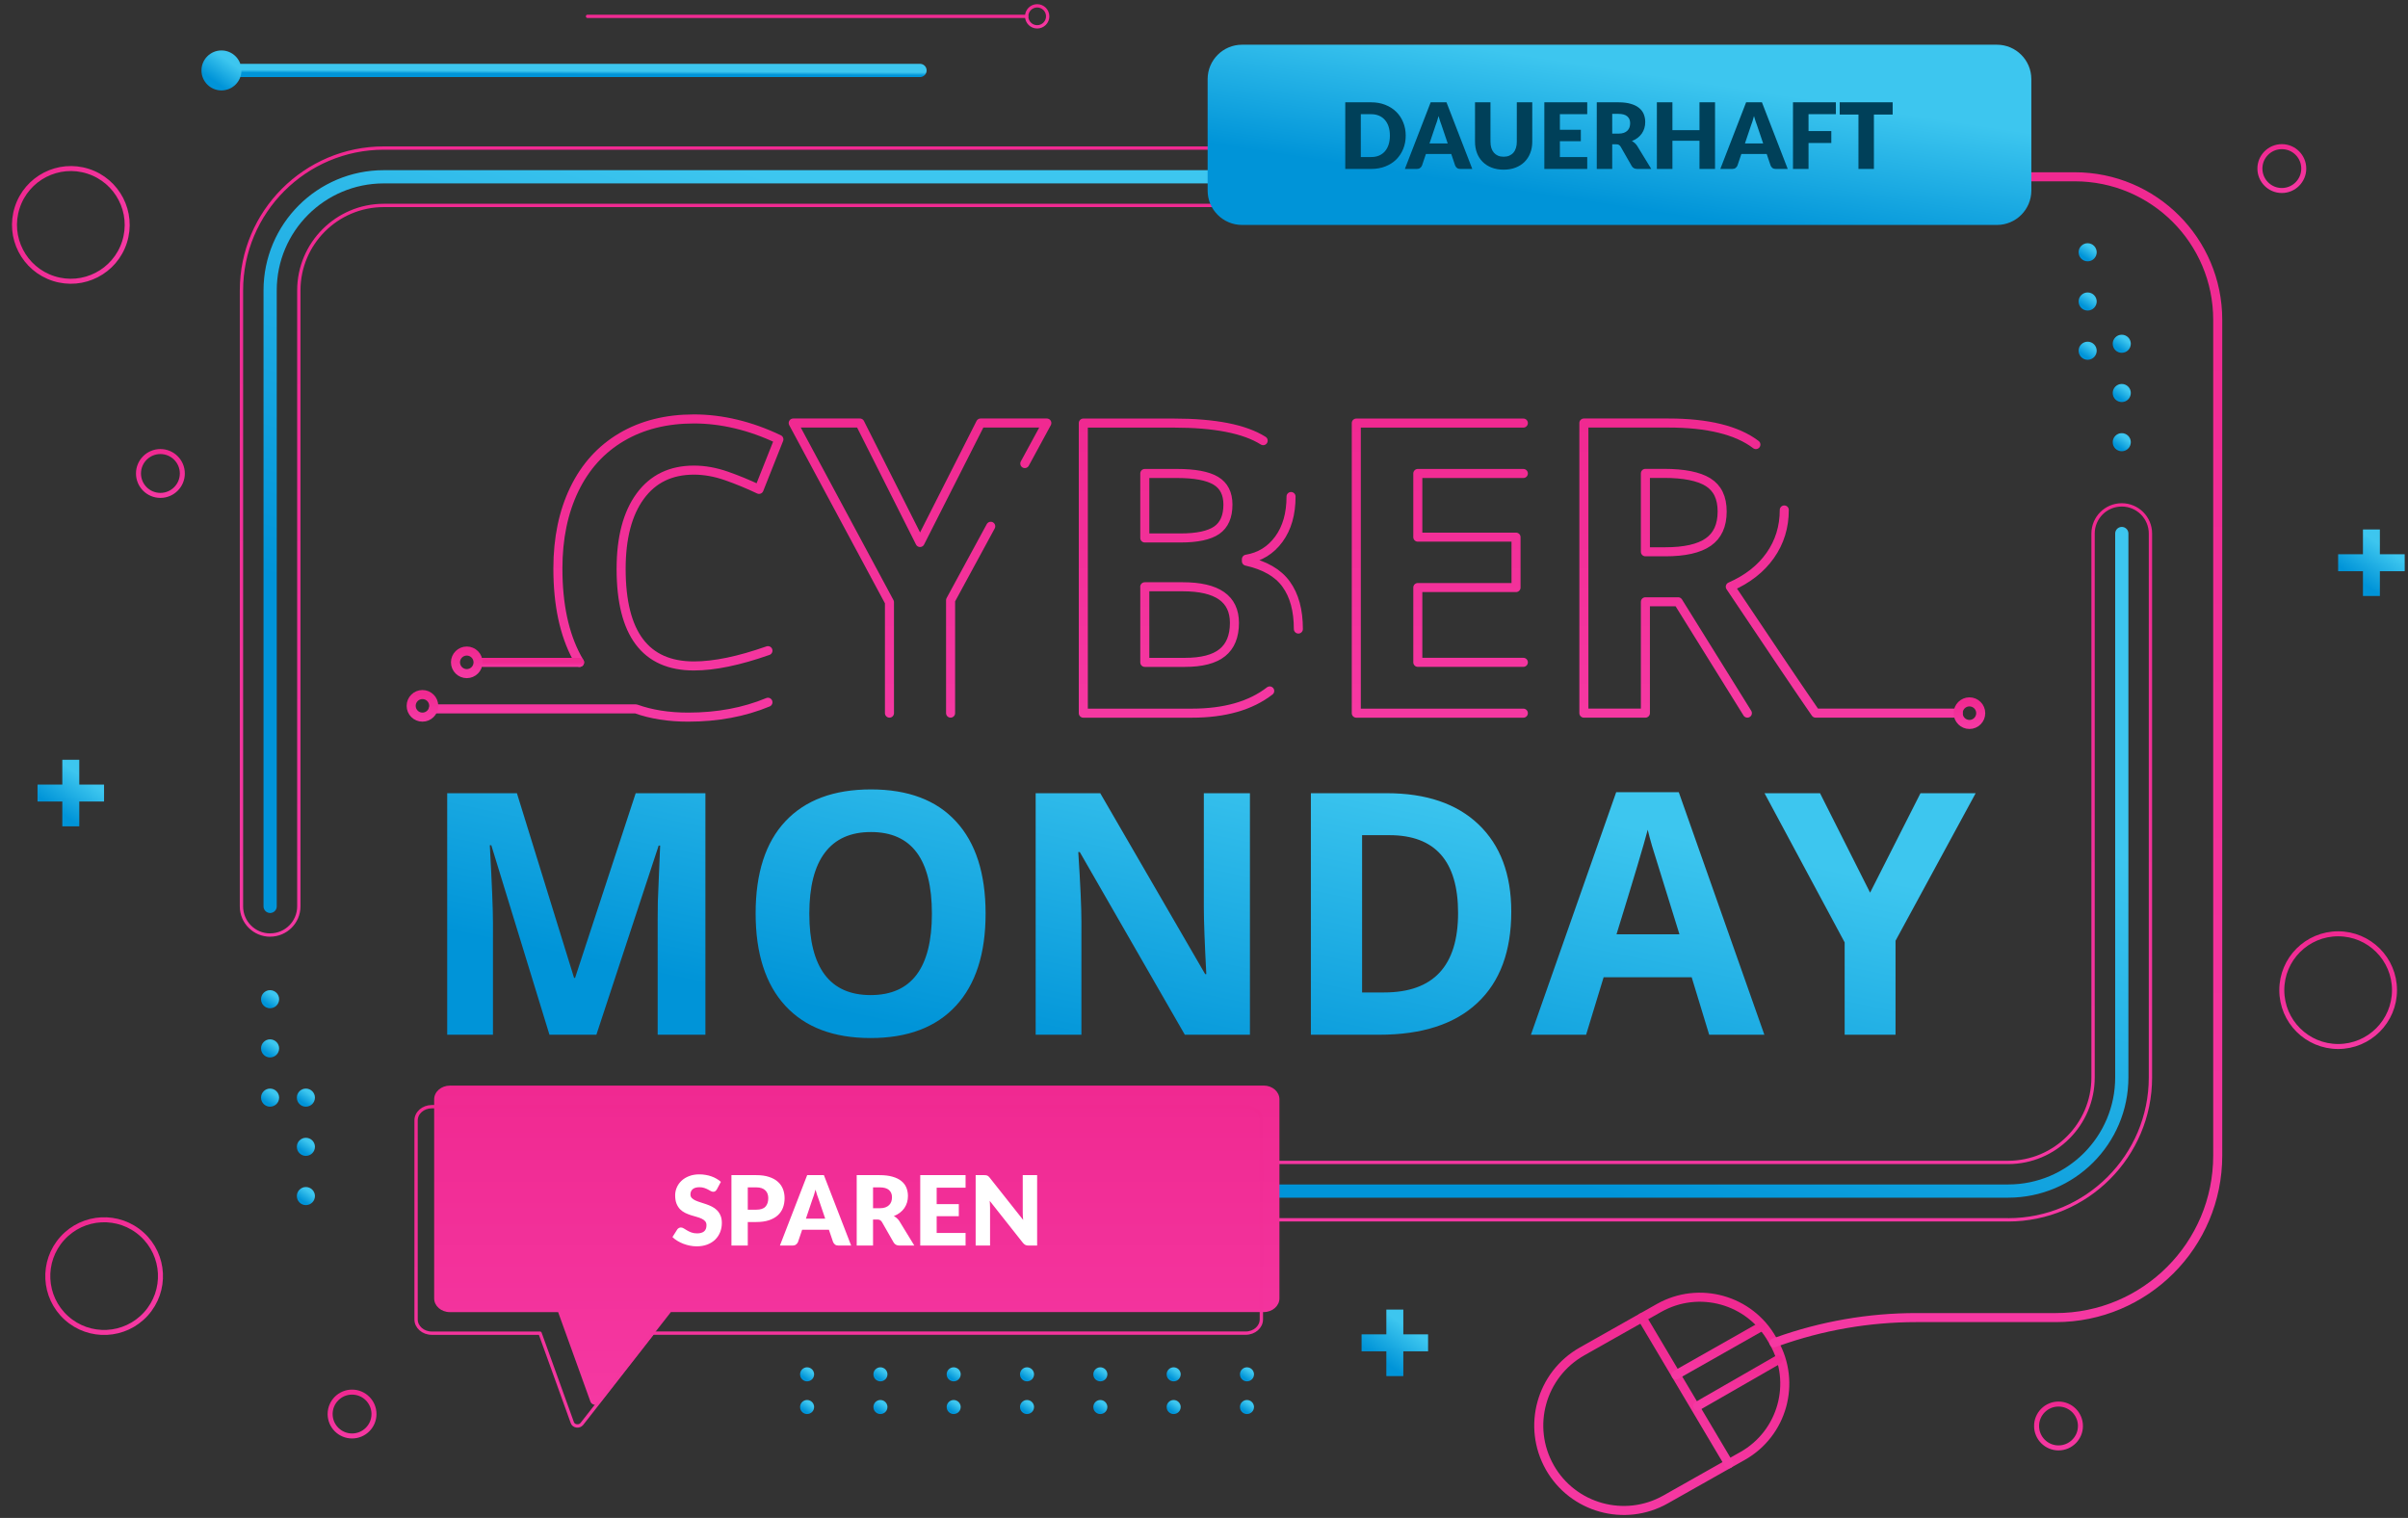<svg width="606" height="382" viewBox="0 0 606 382" fill="none" xmlns="http://www.w3.org/2000/svg">
<rect x="0" y="0" width="606" height="382" fill="#333333" stroke="none"/>
<g clip-path="url(#clip0_5372_28668)">
<path d="M31.331 60.927C33.721 53.469 29.613 45.486 22.155 43.096C14.697 40.706 6.714 44.814 4.324 52.272C1.934 59.73 6.042 67.713 13.5 70.103C20.958 72.493 28.941 68.385 31.331 60.927Z" stroke="url(#paint0_linear_5372_28668)" stroke-width="1.258" stroke-linecap="round" stroke-linejoin="round"/>
<path d="M36.721 330.663C41.976 324.856 41.528 315.889 35.721 310.634C29.914 305.38 20.946 305.828 15.692 311.635C10.437 317.442 10.885 326.409 16.692 331.664C22.5 336.918 31.467 336.47 36.721 330.663Z" stroke="url(#paint1_linear_5372_28668)" stroke-width="1.258" stroke-linecap="round" stroke-linejoin="round"/>
<path d="M602.601 249.183C602.601 257.01 596.259 263.363 588.42 263.363C580.582 263.363 574.24 257.021 574.24 249.183C574.24 241.345 580.582 235.003 588.42 235.003C596.259 235.003 602.601 241.345 602.601 249.183Z" stroke="url(#paint2_linear_5372_28668)" stroke-width="1.258" stroke-linecap="round" stroke-linejoin="round"/>
<path d="M45.886 119.155C45.886 122.201 43.414 124.673 40.368 124.673C37.321 124.673 34.85 122.201 34.85 119.155C34.85 116.108 37.321 113.637 40.368 113.637C43.414 113.637 45.886 116.108 45.886 119.155Z" stroke="url(#paint3_linear_5372_28668)" stroke-width="1.258" stroke-linecap="round" stroke-linejoin="round"/>
<path d="M94.118 355.86C94.118 358.906 91.647 361.378 88.6 361.378C85.554 361.378 83.082 358.906 83.082 355.86C83.082 352.814 85.554 350.342 88.6 350.342C91.647 350.342 94.118 352.814 94.118 355.86Z" stroke="url(#paint4_linear_5372_28668)" stroke-width="1.258" stroke-linecap="round" stroke-linejoin="round"/>
<path d="M523.566 358.864C523.566 361.91 521.094 364.382 518.047 364.382C515.001 364.382 512.529 361.91 512.529 358.864C512.529 355.817 515.001 353.346 518.047 353.346C521.094 353.346 523.566 355.817 523.566 358.864Z" stroke="url(#paint5_linear_5372_28668)" stroke-width="1.258" stroke-linecap="round" stroke-linejoin="round"/>
<path d="M579.767 42.422C579.767 45.469 577.295 47.941 574.249 47.941C571.202 47.941 568.73 45.469 568.73 42.422C568.73 39.376 571.202 36.904 574.249 36.904C577.295 36.904 579.767 39.376 579.767 42.422Z" stroke="url(#paint6_linear_5372_28668)" stroke-width="1.258" stroke-linecap="round" stroke-linejoin="round"/>
<path d="M26.186 197.45H19.952V191.205H15.681V197.45H9.447V201.71H15.681V207.955H19.952V201.71H26.186V197.45Z" fill="url(#paint7_linear_5372_28668)"/>
<path d="M605.168 139.482H598.923V133.248H594.662V139.482H588.418V143.753H594.662V149.987H598.923V143.753H605.168V139.482Z" fill="url(#paint8_linear_5372_28668)"/>
<path d="M359.393 335.805H353.159V329.571H348.888V335.805H342.654V340.076H348.888V346.31H353.159V340.076H359.393V335.805Z" fill="url(#paint9_linear_5372_28668)"/>
<path d="M312.047 354.092C312.047 353.117 312.838 352.325 313.814 352.325C314.79 352.325 315.581 353.117 315.581 354.092C315.581 355.068 314.79 355.859 313.814 355.859C312.838 355.859 312.047 355.068 312.047 354.092Z" fill="url(#paint10_linear_5372_28668)"/>
<path d="M293.598 354.092C293.598 353.117 294.389 352.325 295.365 352.325C296.34 352.325 297.132 353.117 297.132 354.092C297.132 355.068 296.34 355.859 295.365 355.859C294.389 355.859 293.598 355.068 293.598 354.092Z" fill="url(#paint11_linear_5372_28668)"/>
<path d="M275.145 354.092C275.145 353.117 275.936 352.325 276.912 352.325C277.887 352.325 278.679 353.117 278.679 354.092C278.679 355.068 277.887 355.859 276.912 355.859C275.936 355.859 275.145 355.068 275.145 354.092Z" fill="url(#paint12_linear_5372_28668)"/>
<path d="M256.695 354.092C256.695 353.117 257.487 352.325 258.462 352.325C259.438 352.325 260.23 353.117 260.23 354.092C260.23 355.068 259.438 355.859 258.462 355.859C257.487 355.859 256.695 355.068 256.695 354.092Z" fill="url(#paint13_linear_5372_28668)"/>
<path d="M238.238 354.092C238.238 353.117 239.03 352.325 240.005 352.325C240.981 352.325 241.772 353.117 241.772 354.092C241.772 355.068 240.981 355.859 240.005 355.859C239.03 355.859 238.238 355.068 238.238 354.092Z" fill="url(#paint14_linear_5372_28668)"/>
<path d="M219.801 354.092C219.801 353.117 220.592 352.325 221.568 352.325C222.544 352.325 223.335 353.117 223.335 354.092C223.335 355.068 222.544 355.859 221.568 355.859C220.592 355.859 219.801 355.068 219.801 354.092Z" fill="url(#paint15_linear_5372_28668)"/>
<path d="M201.348 354.092C201.348 353.117 202.139 352.325 203.115 352.325C204.09 352.325 204.882 353.117 204.882 354.092C204.882 355.068 204.09 355.859 203.115 355.859C202.139 355.859 201.348 355.068 201.348 354.092Z" fill="url(#paint16_linear_5372_28668)"/>
<path d="M312.047 345.865C312.047 344.889 312.838 344.098 313.814 344.098C314.79 344.098 315.581 344.889 315.581 345.865C315.581 346.84 314.79 347.632 313.814 347.632C312.838 347.632 312.047 346.84 312.047 345.865Z" fill="url(#paint17_linear_5372_28668)"/>
<path d="M293.598 345.865C293.598 344.889 294.389 344.098 295.365 344.098C296.34 344.098 297.132 344.889 297.132 345.865C297.132 346.84 296.34 347.632 295.365 347.632C294.389 347.632 293.598 346.84 293.598 345.865Z" fill="url(#paint18_linear_5372_28668)"/>
<path d="M275.145 345.865C275.145 344.889 275.936 344.098 276.912 344.098C277.887 344.098 278.679 344.889 278.679 345.865C278.679 346.84 277.887 347.632 276.912 347.632C275.936 347.632 275.145 346.84 275.145 345.865Z" fill="url(#paint19_linear_5372_28668)"/>
<path d="M256.695 345.865C256.695 344.889 257.487 344.098 258.462 344.098C259.438 344.098 260.23 344.889 260.23 345.865C260.23 346.84 259.438 347.632 258.462 347.632C257.487 347.632 256.695 346.84 256.695 345.865Z" fill="url(#paint20_linear_5372_28668)"/>
<path d="M238.238 345.865C238.238 344.889 239.03 344.098 240.005 344.098C240.981 344.098 241.772 344.889 241.772 345.865C241.772 346.84 240.981 347.632 240.005 347.632C239.03 347.632 238.238 346.84 238.238 345.865Z" fill="url(#paint21_linear_5372_28668)"/>
<path d="M219.801 345.865C219.801 344.889 220.592 344.098 221.568 344.098C222.544 344.098 223.335 344.889 223.335 345.865C223.335 346.84 222.544 347.632 221.568 347.632C220.592 347.632 219.801 346.84 219.801 345.865Z" fill="url(#paint22_linear_5372_28668)"/>
<path d="M201.348 345.865C201.348 344.889 202.139 344.098 203.115 344.098C204.09 344.098 204.882 344.889 204.882 345.865C204.882 346.84 204.09 347.632 203.115 347.632C202.139 347.632 201.348 346.84 201.348 345.865Z" fill="url(#paint23_linear_5372_28668)"/>
<path d="M67.982 228.098V73.091C67.982 57.296 80.786 44.492 96.581 44.492H479.794" stroke="url(#paint24_linear_5372_28668)" stroke-width="3.328" stroke-linecap="round" stroke-linejoin="round"/>
<path d="M533.974 134.267V271.147C533.974 286.942 521.171 299.746 505.375 299.746H160.367" stroke="url(#paint25_linear_5372_28668)" stroke-width="3.328" stroke-linecap="round" stroke-linejoin="round"/>
<path d="M67.984 235.317C63.994 235.317 60.764 232.087 60.764 228.097V73.091C60.764 53.338 76.83 37.261 96.594 37.261H479.806C483.795 37.261 487.026 40.491 487.026 44.481C487.026 48.471 483.795 51.701 479.806 51.701H96.583C84.788 51.701 75.204 61.295 75.204 73.08V228.086C75.204 232.076 71.973 235.306 67.984 235.306V235.317Z" stroke="url(#paint26_linear_5372_28668)" stroke-width="0.835" stroke-linecap="round" stroke-linejoin="round"/>
<path d="M505.364 306.977H160.367C156.377 306.977 153.146 303.746 153.146 299.757C153.146 295.767 156.377 292.537 160.367 292.537H505.364C517.159 292.537 526.743 282.942 526.743 271.158V134.278C526.743 130.288 529.973 127.058 533.963 127.058C537.952 127.058 541.183 130.288 541.183 134.278V271.158C541.183 290.91 525.116 306.988 505.353 306.988L505.364 306.977Z" stroke="url(#paint27_linear_5372_28668)" stroke-width="0.835" stroke-linecap="round" stroke-linejoin="round"/>
<path d="M138.278 260.404L123.643 212.717H123.269C123.795 222.418 124.059 228.89 124.059 232.133V260.404H112.542V199.621H130.087L144.472 246.102H144.722L159.98 199.621H177.525V260.404H165.509V231.634C165.509 230.276 165.523 228.71 165.551 226.936C165.606 225.162 165.8 220.45 166.133 212.801H165.759L150.085 260.404H138.278ZM248.036 229.93C248.036 239.991 245.542 247.724 240.553 253.129C235.564 258.533 228.413 261.236 219.1 261.236C209.787 261.236 202.636 258.533 197.647 253.129C192.658 247.724 190.164 239.963 190.164 229.846C190.164 219.73 192.658 212.011 197.647 206.689C202.664 201.34 209.842 198.665 219.183 198.665C228.524 198.665 235.661 201.354 240.594 206.731C245.556 212.108 248.036 219.841 248.036 229.93ZM203.675 229.93C203.675 236.72 204.964 241.834 207.542 245.271C210.12 248.708 213.972 250.426 219.1 250.426C229.383 250.426 234.524 243.594 234.524 229.93C234.524 216.237 229.411 209.391 219.183 209.391C214.055 209.391 210.189 211.124 207.584 214.588C204.978 218.025 203.675 223.139 203.675 229.93ZM314.557 260.404H298.176L271.734 214.422H271.36C271.887 222.543 272.15 228.336 272.15 231.8V260.404H260.634V199.621H276.89L303.29 245.146H303.581C303.165 237.247 302.957 231.662 302.957 228.391V199.621H314.557V260.404ZM380.329 229.431C380.329 239.436 377.474 247.1 371.764 252.422C366.082 257.743 357.864 260.404 347.11 260.404H329.898V199.621H348.981C358.904 199.621 366.609 202.24 372.097 207.479C377.585 212.717 380.329 220.035 380.329 229.431ZM366.942 229.763C366.942 216.709 361.177 210.181 349.646 210.181H342.786V249.761H348.316C360.733 249.761 366.942 243.095 366.942 229.763ZM430.136 260.404L425.729 245.936H403.57L399.163 260.404H385.276L406.729 199.372H422.486L444.022 260.404H430.136ZM422.653 235.127C418.578 222.016 416.278 214.602 415.751 212.884C415.252 211.165 414.892 209.807 414.67 208.809C413.755 212.357 411.136 221.129 406.812 235.127H422.653ZM470.63 224.65L483.311 199.621H497.197L477.033 236.748V260.404H464.228V237.164L444.064 199.621H458.033L470.63 224.65Z" fill="url(#paint28_linear_5372_28668)"/>
<path d="M145.853 166.694C145.625 166.325 145.419 165.946 145.202 165.556C142.004 159.658 140.4 152.167 140.4 143.071C140.4 135.482 141.777 128.837 144.541 123.123C147.306 117.41 151.273 113.041 156.445 109.995C161.616 106.948 167.687 105.431 174.647 105.431C181.607 105.431 188.86 107.144 196.015 110.569L191.017 123.156C188.285 121.855 185.542 120.727 182.778 119.763C180.013 118.798 177.303 118.31 174.636 118.31C168.814 118.31 164.304 120.5 161.106 124.88C157.908 129.259 156.314 135.352 156.314 143.179C156.314 159.463 162.418 167.594 174.636 167.594C179.764 167.594 185.965 166.314 193.261 163.745M193.261 176.733C187.266 179.226 180.577 180.473 173.183 180.473C168.261 180.473 163.882 179.779 160.033 178.402H109.123" stroke="url(#paint29_linear_5372_28668)" stroke-width="2.277" stroke-linecap="round" stroke-linejoin="round"/>
<path d="M249.33 132.446L239.226 151.05V179.464M223.842 179.464V151.548L199.623 106.46H216.405L231.539 136.522L246.771 106.46H263.445L257.905 116.661" stroke="url(#paint30_linear_5372_28668)" stroke-width="2.277" stroke-linecap="round" stroke-linejoin="round"/>
<path d="M319.538 173.882C314.725 177.611 308.199 179.476 299.938 179.476H272.629V106.472H295.352C305.705 106.472 313.218 107.946 317.891 110.895M324.905 124.956C324.905 129.314 323.886 132.892 321.837 135.689C319.788 138.486 317.067 140.166 313.673 140.73V141.228C318.303 142.258 321.642 144.188 323.68 147.017C325.729 149.847 326.748 153.609 326.748 158.303M288.099 135.385H297.086C301.282 135.385 304.318 134.734 306.204 133.434C308.079 132.133 309.023 129.986 309.023 126.994C309.023 124.197 308.003 122.191 305.955 120.977C303.906 119.763 300.664 119.156 296.241 119.156H288.099V135.385ZM288.099 147.668V166.694H298.181C302.442 166.694 305.586 165.881 307.613 164.244C309.641 162.618 310.66 160.114 310.66 156.753C310.66 150.693 306.334 147.668 297.672 147.668H288.088H288.099Z" stroke="url(#paint31_linear_5372_28668)" stroke-width="2.277" stroke-linecap="round" stroke-linejoin="round"/>
<path d="M383.368 179.476H341.326V106.472H383.368M383.368 119.156H356.807V135.179H381.525V147.863H356.807V166.683H383.368" stroke="url(#paint32_linear_5372_28668)" stroke-width="2.277" stroke-linecap="round" stroke-linejoin="round"/>
<path d="M449.034 128.337C449.034 132.63 447.853 136.447 445.489 139.796C443.126 143.146 439.776 145.759 435.451 147.656C446.433 164.07 453.588 174.672 456.916 179.464H492.789M439.744 179.464L422.322 151.451H414.083V179.464H398.602V106.46H419.872C429.791 106.46 437.131 108.27 441.89 111.881M414.083 138.864H419.08C423.97 138.864 427.58 138.051 429.911 136.414C432.242 134.788 433.402 132.218 433.402 128.728C433.402 125.237 432.209 122.808 429.835 121.334C427.45 119.87 423.764 119.133 418.777 119.133H414.083V138.853V138.864Z" stroke="url(#paint33_linear_5372_28668)" stroke-width="2.277" stroke-linecap="round" stroke-linejoin="round"/>
<path d="M145.853 166.693H121.461" stroke="url(#paint34_linear_5372_28668)" stroke-width="2.277" stroke-linecap="round" stroke-linejoin="round"/>
<path d="M117.467 169.524C119.036 169.524 120.308 168.252 120.308 166.683C120.308 165.114 119.036 163.843 117.467 163.843C115.899 163.843 114.627 165.114 114.627 166.683C114.627 168.252 115.899 169.524 117.467 169.524Z" stroke="url(#paint35_linear_5372_28668)" stroke-width="2.277" stroke-linecap="round" stroke-linejoin="round"/>
<path d="M106.315 180.473C107.884 180.473 109.155 179.201 109.155 177.632C109.155 176.064 107.884 174.792 106.315 174.792C104.746 174.792 103.475 176.064 103.475 177.632C103.475 179.201 104.746 180.473 106.315 180.473Z" stroke="url(#paint36_linear_5372_28668)" stroke-width="2.277" stroke-linecap="round" stroke-linejoin="round"/>
<path d="M495.631 182.316C497.2 182.316 498.472 181.044 498.472 179.475C498.472 177.906 497.2 176.635 495.631 176.635C494.063 176.635 492.791 177.906 492.791 179.475C492.791 181.044 494.063 182.316 495.631 182.316Z" stroke="url(#paint37_linear_5372_28668)" stroke-width="2.277" stroke-linecap="round" stroke-linejoin="round"/>
<path d="M113.219 273.197H318.029C320.219 273.197 321.986 274.748 321.986 276.656V326.742C321.986 328.65 320.219 330.2 318.029 330.2H168.834L150.978 353.053C150.35 353.855 148.929 353.671 148.593 352.749L140.462 330.211H113.219C111.029 330.211 109.262 328.661 109.262 326.752V276.666C109.262 274.758 111.029 273.208 113.219 273.208V273.197Z" fill="url(#paint38_linear_5372_28668)"/>
<path d="M108.668 278.498H313.479C315.668 278.498 317.436 280.048 317.436 281.956V332.042C317.436 333.95 315.668 335.501 313.479 335.501H164.283L146.428 358.354C145.799 359.156 144.379 358.972 144.043 358.05L135.912 335.512H108.668C106.478 335.512 104.711 333.961 104.711 332.053V281.967C104.711 280.059 106.478 278.509 108.668 278.509V278.498Z" stroke="url(#paint39_linear_5372_28668)" stroke-width="0.835" stroke-linecap="round" stroke-linejoin="round"/>
<path d="M180.396 299.337C180.274 299.531 180.144 299.677 180.006 299.775C179.877 299.872 179.706 299.921 179.495 299.921C179.309 299.921 179.106 299.864 178.887 299.75C178.676 299.629 178.433 299.495 178.157 299.349C177.89 299.203 177.582 299.073 177.233 298.96C176.884 298.838 176.487 298.777 176.041 298.777C175.271 298.777 174.695 298.944 174.314 299.276C173.941 299.6 173.754 300.042 173.754 300.602C173.754 300.959 173.868 301.255 174.095 301.49C174.322 301.725 174.618 301.928 174.983 302.098C175.356 302.268 175.777 302.426 176.248 302.572C176.726 302.71 177.213 302.868 177.707 303.047C178.202 303.217 178.685 303.42 179.155 303.655C179.633 303.89 180.055 304.19 180.42 304.555C180.793 304.92 181.093 305.366 181.32 305.893C181.547 306.412 181.661 307.041 181.661 307.779C181.661 308.598 181.519 309.364 181.235 310.077C180.951 310.791 180.537 311.415 179.994 311.951C179.459 312.478 178.794 312.895 177.999 313.204C177.213 313.504 176.317 313.654 175.311 313.654C174.76 313.654 174.196 313.597 173.62 313.483C173.053 313.37 172.501 313.212 171.966 313.009C171.431 312.798 170.928 312.551 170.458 312.267C169.987 311.983 169.578 311.667 169.229 311.318L170.446 309.396C170.543 309.258 170.669 309.145 170.823 309.056C170.985 308.958 171.159 308.91 171.346 308.91C171.589 308.91 171.832 308.987 172.076 309.141C172.327 309.295 172.607 309.465 172.915 309.652C173.231 309.838 173.592 310.009 173.997 310.163C174.403 310.317 174.881 310.394 175.433 310.394C176.179 310.394 176.759 310.232 177.172 309.907C177.586 309.575 177.793 309.052 177.793 308.338C177.793 307.924 177.679 307.588 177.452 307.328C177.225 307.069 176.925 306.854 176.552 306.684C176.187 306.513 175.769 306.363 175.299 306.234C174.829 306.104 174.346 305.962 173.851 305.808C173.357 305.646 172.874 305.451 172.404 305.224C171.934 304.989 171.512 304.685 171.139 304.312C170.774 303.931 170.478 303.46 170.251 302.901C170.024 302.333 169.91 301.636 169.91 300.809C169.91 300.144 170.044 299.495 170.312 298.862C170.579 298.23 170.973 297.666 171.492 297.172C172.011 296.677 172.647 296.284 173.401 295.992C174.156 295.692 175.019 295.542 175.992 295.542C176.536 295.542 177.063 295.586 177.574 295.676C178.093 295.757 178.583 295.882 179.045 296.053C179.508 296.215 179.937 296.414 180.335 296.649C180.74 296.876 181.101 297.135 181.417 297.427L180.396 299.337ZM190.326 304.433C191.397 304.433 192.167 304.178 192.637 303.667C193.108 303.156 193.343 302.443 193.343 301.526C193.343 301.121 193.282 300.752 193.16 300.419C193.039 300.087 192.852 299.803 192.601 299.568C192.358 299.325 192.045 299.138 191.664 299.008C191.291 298.879 190.845 298.814 190.326 298.814H188.186V304.433H190.326ZM190.326 295.736C191.575 295.736 192.646 295.886 193.538 296.186C194.438 296.478 195.176 296.884 195.751 297.403C196.335 297.922 196.765 298.534 197.041 299.24C197.316 299.945 197.454 300.707 197.454 301.526C197.454 302.41 197.312 303.221 197.029 303.959C196.745 304.697 196.311 305.33 195.727 305.857C195.143 306.384 194.401 306.797 193.501 307.097C192.609 307.389 191.551 307.535 190.326 307.535H188.186V313.459H184.074V295.736H190.326ZM207.671 306.684L206.029 301.83C205.907 301.522 205.777 301.161 205.64 300.748C205.502 300.326 205.364 299.872 205.226 299.386C205.104 299.88 204.975 300.338 204.837 300.76C204.699 301.182 204.569 301.547 204.447 301.855L202.818 306.684H207.671ZM214.203 313.459H211.016C210.659 313.459 210.371 313.378 210.152 313.216C209.933 313.045 209.767 312.831 209.654 312.571L208.607 309.481H201.869L200.823 312.571C200.733 312.798 200.571 313.005 200.336 313.191C200.109 313.37 199.825 313.459 199.485 313.459H196.273L203.134 295.736H207.342L214.203 313.459ZM221.366 304.069C221.925 304.069 222.4 304 222.789 303.862C223.186 303.716 223.511 303.517 223.762 303.266C224.013 303.014 224.196 302.722 224.309 302.39C224.423 302.049 224.48 301.684 224.48 301.295C224.48 300.517 224.224 299.909 223.713 299.471C223.211 299.033 222.428 298.814 221.366 298.814H219.711V304.069H221.366ZM230.099 313.459H226.377C225.688 313.459 225.193 313.199 224.893 312.681L221.95 307.535C221.812 307.316 221.658 307.158 221.487 307.061C221.317 306.955 221.074 306.903 220.758 306.903H219.711V313.459H215.6V295.736H221.366C222.647 295.736 223.738 295.87 224.638 296.138C225.546 296.397 226.284 296.762 226.852 297.233C227.427 297.703 227.845 298.258 228.104 298.899C228.364 299.54 228.494 300.237 228.494 300.991C228.494 301.567 228.417 302.11 228.263 302.621C228.109 303.132 227.881 303.606 227.581 304.044C227.281 304.474 226.908 304.859 226.462 305.2C226.024 305.54 225.518 305.82 224.942 306.039C225.209 306.177 225.461 306.351 225.696 306.562C225.931 306.765 226.142 307.008 226.329 307.292L230.099 313.459ZM235.724 298.899V303.035H241.295V306.076H235.724V310.296H242.998V313.459H231.589V295.736H242.998V298.899H235.724ZM261.007 295.736V313.459H258.866C258.55 313.459 258.282 313.41 258.063 313.313C257.852 313.208 257.641 313.029 257.43 312.778L249.074 302.208C249.106 302.524 249.127 302.832 249.135 303.132C249.151 303.424 249.159 303.7 249.159 303.959V313.459H245.534V295.736H247.699C247.878 295.736 248.028 295.745 248.15 295.761C248.271 295.777 248.381 295.809 248.478 295.858C248.575 295.899 248.669 295.959 248.758 296.04C248.847 296.122 248.948 296.231 249.062 296.369L257.491 307.012C257.451 306.672 257.422 306.343 257.406 306.027C257.39 305.703 257.382 305.398 257.382 305.115V295.736H261.007Z" fill="white"/>
<path d="M390.016 369.27C384.205 358.982 387.837 345.94 398.114 340.118L417.498 329.169C427.548 323.488 440.308 327.033 445.978 337.083L446.455 337.928C452.135 347.978 448.59 360.738 438.541 366.408L419.157 377.358C408.868 383.168 395.826 379.537 390.005 369.259L390.016 369.27Z" stroke="url(#paint40_linear_5372_28668)" stroke-width="2.277" stroke-linecap="round" stroke-linejoin="round"/>
<path d="M413.225 331.588L435.069 368.383" stroke="url(#paint41_linear_5372_28668)" stroke-width="2.277" stroke-linecap="round" stroke-linejoin="round"/>
<path d="M421.793 346.006L443.117 333.918" stroke="url(#paint42_linear_5372_28668)" stroke-width="2.277" stroke-linecap="round" stroke-linejoin="round"/>
<path d="M427.221 353.833L447.504 342.179" stroke="url(#paint43_linear_5372_28668)" stroke-width="2.277" stroke-linecap="round" stroke-linejoin="round"/>
<path d="M446.463 337.94L447.222 337.669C458.453 333.647 470.302 331.587 482.239 331.587H517.353C539.87 331.587 558.116 313.331 558.116 290.824V80.485C558.116 60.602 542.006 44.492 522.123 44.492H487.93" stroke="url(#paint44_linear_5372_28668)" stroke-width="2.277" stroke-linecap="round" stroke-linejoin="round"/>
<path d="M70.245 276.232C70.245 277.489 69.226 278.508 67.968 278.508C66.71 278.508 65.691 277.489 65.691 276.232C65.691 274.974 66.71 273.955 67.968 273.955C69.226 273.955 70.245 274.974 70.245 276.232Z" fill="url(#paint45_linear_5372_28668)"/>
<path d="M70.245 263.841C70.245 265.099 69.226 266.118 67.968 266.118C66.71 266.118 65.691 265.099 65.691 263.841C65.691 262.584 66.71 261.564 67.968 261.564C69.226 261.564 70.245 262.584 70.245 263.841Z" fill="url(#paint46_linear_5372_28668)"/>
<path d="M70.245 251.461C70.245 252.719 69.226 253.738 67.968 253.738C66.71 253.738 65.691 252.719 65.691 251.461C65.691 250.204 66.71 249.185 67.968 249.185C69.226 249.185 70.245 250.204 70.245 251.461Z" fill="url(#paint47_linear_5372_28668)"/>
<path d="M79.256 301.004C79.256 302.262 78.237 303.281 76.98 303.281C75.722 303.281 74.703 302.262 74.703 301.004C74.703 299.747 75.722 298.728 76.98 298.728C78.237 298.728 79.256 299.747 79.256 301.004Z" fill="url(#paint48_linear_5372_28668)"/>
<path d="M79.256 288.613C79.256 289.87 78.237 290.889 76.98 290.889C75.722 290.889 74.703 289.87 74.703 288.613C74.703 287.355 75.722 286.336 76.98 286.336C78.237 286.336 79.256 287.355 79.256 288.613Z" fill="url(#paint49_linear_5372_28668)"/>
<path d="M79.256 276.232C79.256 277.489 78.237 278.508 76.98 278.508C75.722 278.508 74.703 277.489 74.703 276.232C74.703 274.974 75.722 273.955 76.98 273.955C78.237 273.955 79.256 274.974 79.256 276.232Z" fill="url(#paint50_linear_5372_28668)"/>
<path d="M536.243 111.284C536.243 112.542 535.224 113.561 533.966 113.561C532.708 113.561 531.689 112.542 531.689 111.284C531.689 110.027 532.708 109.008 533.966 109.008C535.224 109.008 536.243 110.027 536.243 111.284Z" fill="url(#paint51_linear_5372_28668)"/>
<path d="M536.243 98.904C536.243 100.161 535.224 101.18 533.966 101.18C532.708 101.18 531.689 100.161 531.689 98.904C531.689 97.646 532.708 96.627 533.966 96.627C535.224 96.627 536.243 97.646 536.243 98.904Z" fill="url(#paint52_linear_5372_28668)"/>
<path d="M536.243 86.512C536.243 87.77 535.224 88.789 533.966 88.789C532.708 88.789 531.689 87.77 531.689 86.512C531.689 85.254 532.708 84.235 533.966 84.235C535.224 84.235 536.243 85.254 536.243 86.512Z" fill="url(#paint53_linear_5372_28668)"/>
<path d="M527.657 88.269C527.657 89.526 526.638 90.546 525.38 90.546C524.123 90.546 523.104 89.526 523.104 88.269C523.104 87.011 524.123 85.992 525.38 85.992C526.638 85.992 527.657 87.011 527.657 88.269Z" fill="url(#paint54_linear_5372_28668)"/>
<path d="M527.657 75.877C527.657 77.135 526.638 78.154 525.38 78.154C524.123 78.154 523.104 77.135 523.104 75.877C523.104 74.62 524.123 73.601 525.38 73.601C526.638 73.601 527.657 74.62 527.657 75.877Z" fill="url(#paint55_linear_5372_28668)"/>
<path d="M527.657 63.487C527.657 64.744 526.638 65.763 525.38 65.763C524.123 65.763 523.104 64.744 523.104 63.487C523.104 62.229 524.123 61.21 525.38 61.21C526.638 61.21 527.657 62.229 527.657 63.487Z" fill="url(#paint56_linear_5372_28668)"/>
<path d="M312.576 11.253H502.545C507.326 11.253 511.207 15.134 511.207 19.915V47.95C511.207 52.731 507.326 56.612 502.545 56.612H312.576C307.795 56.612 303.914 52.731 303.914 47.95V19.915C303.914 15.134 307.795 11.253 312.576 11.253Z" fill="url(#paint57_linear_5372_28668)"/>
<path d="M353.764 34.125C353.764 35.338 353.553 36.458 353.131 37.486C352.717 38.506 352.13 39.392 351.37 40.144C350.611 40.888 349.694 41.471 348.62 41.893C347.553 42.307 346.368 42.515 345.064 42.515H338.55V25.748H345.064C346.368 25.748 347.553 25.959 348.62 26.381C349.694 26.803 350.611 27.386 351.37 28.13C352.13 28.874 352.717 29.76 353.131 30.788C353.553 31.808 353.764 32.921 353.764 34.125ZM349.782 34.125C349.782 33.297 349.675 32.549 349.46 31.881C349.245 31.214 348.934 30.65 348.528 30.19C348.129 29.722 347.638 29.365 347.055 29.119C346.472 28.866 345.808 28.74 345.064 28.74H342.463V39.523H345.064C345.808 39.523 346.472 39.4 347.055 39.154C347.638 38.901 348.129 38.544 348.528 38.084C348.934 37.616 349.245 37.048 349.46 36.381C349.675 35.714 349.782 34.962 349.782 34.125ZM364.336 36.105L362.782 31.513C362.667 31.222 362.545 30.88 362.414 30.489C362.284 30.09 362.153 29.66 362.023 29.2C361.908 29.668 361.785 30.102 361.655 30.5C361.524 30.899 361.402 31.245 361.286 31.536L359.744 36.105H364.336ZM370.516 42.515H367.501C367.163 42.515 366.891 42.438 366.684 42.285C366.476 42.123 366.319 41.92 366.212 41.675L365.222 38.752H358.847L357.857 41.675C357.773 41.889 357.619 42.085 357.397 42.261C357.182 42.43 356.913 42.515 356.591 42.515H353.553L360.044 25.748H364.025L370.516 42.515ZM378.407 39.442C378.929 39.442 379.393 39.358 379.8 39.189C380.214 39.012 380.563 38.763 380.847 38.441C381.131 38.119 381.346 37.727 381.492 37.267C381.645 36.799 381.722 36.27 381.722 35.679V25.748H385.611V35.679C385.611 36.707 385.443 37.651 385.105 38.51C384.775 39.369 384.299 40.109 383.678 40.731C383.057 41.352 382.301 41.836 381.411 42.181C380.521 42.526 379.52 42.699 378.407 42.699C377.287 42.699 376.282 42.526 375.392 42.181C374.502 41.836 373.747 41.352 373.125 40.731C372.504 40.109 372.028 39.369 371.698 38.51C371.368 37.651 371.204 36.707 371.204 35.679V25.748H375.093V35.667C375.093 36.258 375.166 36.788 375.312 37.256C375.465 37.716 375.684 38.111 375.968 38.441C376.252 38.763 376.597 39.012 377.003 39.189C377.418 39.358 377.886 39.442 378.407 39.442ZM392.563 28.74V32.652H397.833V35.529H392.563V39.523H399.444V42.515H388.65V25.748H399.444V28.74H392.563ZM407.298 33.631C407.828 33.631 408.276 33.565 408.645 33.435C409.021 33.297 409.328 33.109 409.565 32.871C409.803 32.633 409.976 32.357 410.083 32.042C410.191 31.72 410.244 31.375 410.244 31.007C410.244 30.27 410.003 29.695 409.519 29.281C409.044 28.866 408.303 28.659 407.298 28.659H405.733V33.631H407.298ZM415.561 42.515H412.04C411.387 42.515 410.919 42.269 410.636 41.778L407.851 36.91C407.72 36.703 407.574 36.554 407.413 36.462C407.252 36.362 407.022 36.312 406.723 36.312H405.733V42.515H401.844V25.748H407.298C408.51 25.748 409.542 25.874 410.394 26.128C411.253 26.373 411.951 26.718 412.488 27.163C413.033 27.608 413.428 28.134 413.674 28.74C413.919 29.346 414.042 30.006 414.042 30.719C414.042 31.264 413.969 31.778 413.823 32.261C413.677 32.745 413.463 33.193 413.179 33.608C412.895 34.014 412.542 34.379 412.12 34.701C411.706 35.023 411.226 35.288 410.682 35.495C410.935 35.625 411.173 35.79 411.395 35.99C411.618 36.181 411.817 36.412 411.993 36.68L415.561 42.515ZM431.608 25.748V42.515H427.695V35.426H420.883V42.515H416.97V25.748H420.883V32.756H427.695V25.748H431.608ZM443.722 36.105L442.169 31.513C442.054 31.222 441.931 30.88 441.8 30.489C441.67 30.09 441.54 29.66 441.409 29.2C441.294 29.668 441.171 30.102 441.041 30.5C440.911 30.899 440.788 31.245 440.673 31.536L439.131 36.105H443.722ZM449.902 42.515H446.887C446.549 42.515 446.277 42.438 446.07 42.285C445.863 42.123 445.705 41.92 445.598 41.675L444.608 38.752H438.233L437.243 41.675C437.159 41.889 437.006 42.085 436.783 42.261C436.568 42.43 436.3 42.515 435.977 42.515H432.939L439.43 25.748H443.412L449.902 42.515ZM455.137 28.74V32.986H460.868V35.99H455.137V42.515H451.224V25.748H462.018V28.74H455.137ZM476.309 28.832H471.591V42.515H467.701V28.832H462.983V25.748H476.309V28.832Z" fill="#004059"/>
<path d="M231.533 17.727H60.764" stroke="url(#paint58_linear_5372_28668)" stroke-width="3.328" stroke-linecap="round" stroke-linejoin="round"/>
<path d="M147.859 4.11H258.363" stroke="url(#paint59_linear_5372_28668)" stroke-width="0.835" stroke-linecap="round" stroke-linejoin="round"/>
<path d="M263.662 4.109C263.662 5.573 262.48 6.754 261.016 6.754C259.553 6.754 258.371 5.573 258.371 4.109C258.371 2.646 259.553 1.464 261.016 1.464C262.48 1.464 263.662 2.646 263.662 4.109Z" stroke="url(#paint60_linear_5372_28668)" stroke-width="0.835" stroke-linecap="round" stroke-linejoin="round"/>
<path d="M60.762 17.726C60.762 20.501 58.507 22.756 55.731 22.756C52.956 22.756 50.701 20.501 50.701 17.726C50.701 14.95 52.956 12.695 55.731 12.695C58.507 12.695 60.762 14.95 60.762 17.726Z" fill="url(#paint61_linear_5372_28668)"/>
</g>
<defs>
<linearGradient id="paint0_linear_5372_28668" x1="4.324" y1="52.272" x2="31.331" y2="60.927" gradientUnits="userSpaceOnUse">
<stop stop-color="#F02991"/>
<stop offset="1" stop-color="#F538A2"/>
</linearGradient>
<linearGradient id="paint1_linear_5372_28668" x1="15.692" y1="311.635" x2="36.721" y2="330.663" gradientUnits="userSpaceOnUse">
<stop stop-color="#F02991"/>
<stop offset="1" stop-color="#F538A2"/>
</linearGradient>
<linearGradient id="paint2_linear_5372_28668" x1="588.42" y1="235.003" x2="588.42" y2="263.363" gradientUnits="userSpaceOnUse">
<stop stop-color="#F02991"/>
<stop offset="1" stop-color="#F538A2"/>
</linearGradient>
<linearGradient id="paint3_linear_5372_28668" x1="40.368" y1="113.637" x2="40.368" y2="124.673" gradientUnits="userSpaceOnUse">
<stop stop-color="#F02991"/>
<stop offset="1" stop-color="#F538A2"/>
</linearGradient>
<linearGradient id="paint4_linear_5372_28668" x1="88.6" y1="350.342" x2="88.6" y2="361.378" gradientUnits="userSpaceOnUse">
<stop stop-color="#F02991"/>
<stop offset="1" stop-color="#F538A2"/>
</linearGradient>
<linearGradient id="paint5_linear_5372_28668" x1="518.047" y1="353.346" x2="518.047" y2="364.382" gradientUnits="userSpaceOnUse">
<stop stop-color="#F02991"/>
<stop offset="1" stop-color="#F538A2"/>
</linearGradient>
<linearGradient id="paint6_linear_5372_28668" x1="574.249" y1="36.904" x2="574.249" y2="47.941" gradientUnits="userSpaceOnUse">
<stop stop-color="#F02991"/>
<stop offset="1" stop-color="#F538A2"/>
</linearGradient>
<linearGradient id="paint7_linear_5372_28668" x1="20.652" y1="191.262" x2="12.648" y2="202.621" gradientUnits="userSpaceOnUse">
<stop offset="0.25" stop-color="#3DC6EF"/>
<stop offset="1" stop-color="#0094D8"/>
</linearGradient>
<linearGradient id="paint8_linear_5372_28668" x1="599.63" y1="133.305" x2="591.635" y2="144.667" gradientUnits="userSpaceOnUse">
<stop offset="0.25" stop-color="#3DC6EF"/>
<stop offset="1" stop-color="#0094D8"/>
</linearGradient>
<linearGradient id="paint9_linear_5372_28668" x1="353.859" y1="329.628" x2="345.862" y2="340.985" gradientUnits="userSpaceOnUse">
<stop offset="0.25" stop-color="#3DC6EF"/>
<stop offset="1" stop-color="#0094D8"/>
</linearGradient>
<linearGradient id="paint10_linear_5372_28668" x1="314.413" y1="352.337" x2="312.724" y2="354.735" gradientUnits="userSpaceOnUse">
<stop offset="0.25" stop-color="#3DC6EF"/>
<stop offset="1" stop-color="#0094D8"/>
</linearGradient>
<linearGradient id="paint11_linear_5372_28668" x1="295.963" y1="352.337" x2="294.275" y2="354.735" gradientUnits="userSpaceOnUse">
<stop offset="0.25" stop-color="#3DC6EF"/>
<stop offset="1" stop-color="#0094D8"/>
</linearGradient>
<linearGradient id="paint12_linear_5372_28668" x1="277.51" y1="352.337" x2="275.822" y2="354.735" gradientUnits="userSpaceOnUse">
<stop offset="0.25" stop-color="#3DC6EF"/>
<stop offset="1" stop-color="#0094D8"/>
</linearGradient>
<linearGradient id="paint13_linear_5372_28668" x1="259.061" y1="352.337" x2="257.373" y2="354.735" gradientUnits="userSpaceOnUse">
<stop offset="0.25" stop-color="#3DC6EF"/>
<stop offset="1" stop-color="#0094D8"/>
</linearGradient>
<linearGradient id="paint14_linear_5372_28668" x1="240.604" y1="352.337" x2="238.916" y2="354.735" gradientUnits="userSpaceOnUse">
<stop offset="0.25" stop-color="#3DC6EF"/>
<stop offset="1" stop-color="#0094D8"/>
</linearGradient>
<linearGradient id="paint15_linear_5372_28668" x1="222.166" y1="352.337" x2="220.478" y2="354.735" gradientUnits="userSpaceOnUse">
<stop offset="0.25" stop-color="#3DC6EF"/>
<stop offset="1" stop-color="#0094D8"/>
</linearGradient>
<linearGradient id="paint16_linear_5372_28668" x1="203.713" y1="352.337" x2="202.025" y2="354.735" gradientUnits="userSpaceOnUse">
<stop offset="0.25" stop-color="#3DC6EF"/>
<stop offset="1" stop-color="#0094D8"/>
</linearGradient>
<linearGradient id="paint17_linear_5372_28668" x1="314.413" y1="344.11" x2="312.724" y2="346.508" gradientUnits="userSpaceOnUse">
<stop offset="0.25" stop-color="#3DC6EF"/>
<stop offset="1" stop-color="#0094D8"/>
</linearGradient>
<linearGradient id="paint18_linear_5372_28668" x1="295.963" y1="344.11" x2="294.275" y2="346.508" gradientUnits="userSpaceOnUse">
<stop offset="0.25" stop-color="#3DC6EF"/>
<stop offset="1" stop-color="#0094D8"/>
</linearGradient>
<linearGradient id="paint19_linear_5372_28668" x1="277.51" y1="344.11" x2="275.822" y2="346.508" gradientUnits="userSpaceOnUse">
<stop offset="0.25" stop-color="#3DC6EF"/>
<stop offset="1" stop-color="#0094D8"/>
</linearGradient>
<linearGradient id="paint20_linear_5372_28668" x1="259.061" y1="344.11" x2="257.373" y2="346.508" gradientUnits="userSpaceOnUse">
<stop offset="0.25" stop-color="#3DC6EF"/>
<stop offset="1" stop-color="#0094D8"/>
</linearGradient>
<linearGradient id="paint21_linear_5372_28668" x1="240.604" y1="344.11" x2="238.916" y2="346.508" gradientUnits="userSpaceOnUse">
<stop offset="0.25" stop-color="#3DC6EF"/>
<stop offset="1" stop-color="#0094D8"/>
</linearGradient>
<linearGradient id="paint22_linear_5372_28668" x1="222.166" y1="344.11" x2="220.478" y2="346.508" gradientUnits="userSpaceOnUse">
<stop offset="0.25" stop-color="#3DC6EF"/>
<stop offset="1" stop-color="#0094D8"/>
</linearGradient>
<linearGradient id="paint23_linear_5372_28668" x1="203.713" y1="344.11" x2="202.025" y2="346.508" gradientUnits="userSpaceOnUse">
<stop offset="0.25" stop-color="#3DC6EF"/>
<stop offset="1" stop-color="#0094D8"/>
</linearGradient>
<linearGradient id="paint24_linear_5372_28668" x1="343.636" y1="45.115" x2="290.388" y2="214.735" gradientUnits="userSpaceOnUse">
<stop offset="0.25" stop-color="#3DC6EF"/>
<stop offset="1" stop-color="#0094D8"/>
</linearGradient>
<linearGradient id="paint25_linear_5372_28668" x1="410.448" y1="134.828" x2="362.716" y2="287.882" gradientUnits="userSpaceOnUse">
<stop offset="0.25" stop-color="#3DC6EF"/>
<stop offset="1" stop-color="#0094D8"/>
</linearGradient>
<linearGradient id="paint26_linear_5372_28668" x1="273.895" y1="37.261" x2="273.895" y2="235.317" gradientUnits="userSpaceOnUse">
<stop stop-color="#F02991"/>
<stop offset="1" stop-color="#F538A2"/>
</linearGradient>
<linearGradient id="paint27_linear_5372_28668" x1="347.165" y1="127.058" x2="347.165" y2="306.988" gradientUnits="userSpaceOnUse">
<stop stop-color="#F02991"/>
<stop offset="1" stop-color="#F538A2"/>
</linearGradient>
<linearGradient id="paint28_linear_5372_28668" x1="367.954" y1="169.798" x2="344.501" y2="282.648" gradientUnits="userSpaceOnUse">
<stop offset="0.25" stop-color="#3DC6EF"/>
<stop offset="1" stop-color="#0094D8"/>
</linearGradient>
<linearGradient id="paint29_linear_5372_28668" x1="152.569" y1="105.431" x2="152.569" y2="180.473" gradientUnits="userSpaceOnUse">
<stop stop-color="#F02991"/>
<stop offset="1" stop-color="#F538A2"/>
</linearGradient>
<linearGradient id="paint30_linear_5372_28668" x1="231.534" y1="106.46" x2="231.534" y2="179.464" gradientUnits="userSpaceOnUse">
<stop stop-color="#F02991"/>
<stop offset="1" stop-color="#F538A2"/>
</linearGradient>
<linearGradient id="paint31_linear_5372_28668" x1="299.688" y1="106.472" x2="299.688" y2="179.476" gradientUnits="userSpaceOnUse">
<stop stop-color="#F02991"/>
<stop offset="1" stop-color="#F538A2"/>
</linearGradient>
<linearGradient id="paint32_linear_5372_28668" x1="362.347" y1="106.472" x2="362.347" y2="179.476" gradientUnits="userSpaceOnUse">
<stop stop-color="#F02991"/>
<stop offset="1" stop-color="#F538A2"/>
</linearGradient>
<linearGradient id="paint33_linear_5372_28668" x1="445.695" y1="106.46" x2="445.695" y2="179.464" gradientUnits="userSpaceOnUse">
<stop stop-color="#F02991"/>
<stop offset="1" stop-color="#F538A2"/>
</linearGradient>
<linearGradient id="paint34_linear_5372_28668" x1="133.657" y1="166.693" x2="133.657" y2="167.693" gradientUnits="userSpaceOnUse">
<stop stop-color="#F02991"/>
<stop offset="1" stop-color="#F538A2"/>
</linearGradient>
<linearGradient id="paint35_linear_5372_28668" x1="117.467" y1="163.843" x2="117.467" y2="169.524" gradientUnits="userSpaceOnUse">
<stop stop-color="#F02991"/>
<stop offset="1" stop-color="#F538A2"/>
</linearGradient>
<linearGradient id="paint36_linear_5372_28668" x1="106.315" y1="174.792" x2="106.315" y2="180.473" gradientUnits="userSpaceOnUse">
<stop stop-color="#F02991"/>
<stop offset="1" stop-color="#F538A2"/>
</linearGradient>
<linearGradient id="paint37_linear_5372_28668" x1="495.631" y1="176.635" x2="495.631" y2="182.316" gradientUnits="userSpaceOnUse">
<stop stop-color="#F02991"/>
<stop offset="1" stop-color="#F538A2"/>
</linearGradient>
<linearGradient id="paint38_linear_5372_28668" x1="215.624" y1="273.197" x2="215.624" y2="353.561" gradientUnits="userSpaceOnUse">
<stop stop-color="#F02991"/>
<stop offset="1" stop-color="#F538A2"/>
</linearGradient>
<linearGradient id="paint39_linear_5372_28668" x1="211.073" y1="278.498" x2="211.073" y2="358.861" gradientUnits="userSpaceOnUse">
<stop stop-color="#F02991"/>
<stop offset="1" stop-color="#F538A2"/>
</linearGradient>
<linearGradient id="paint40_linear_5372_28668" x1="418.205" y1="326.46" x2="418.205" y2="380.127" gradientUnits="userSpaceOnUse">
<stop stop-color="#F02991"/>
<stop offset="1" stop-color="#F538A2"/>
</linearGradient>
<linearGradient id="paint41_linear_5372_28668" x1="424.147" y1="331.588" x2="424.147" y2="368.383" gradientUnits="userSpaceOnUse">
<stop stop-color="#F02991"/>
<stop offset="1" stop-color="#F538A2"/>
</linearGradient>
<linearGradient id="paint42_linear_5372_28668" x1="432.455" y1="333.918" x2="432.455" y2="346.006" gradientUnits="userSpaceOnUse">
<stop stop-color="#F02991"/>
<stop offset="1" stop-color="#F538A2"/>
</linearGradient>
<linearGradient id="paint43_linear_5372_28668" x1="437.363" y1="342.179" x2="437.363" y2="353.833" gradientUnits="userSpaceOnUse">
<stop stop-color="#F02991"/>
<stop offset="1" stop-color="#F538A2"/>
</linearGradient>
<linearGradient id="paint44_linear_5372_28668" x1="502.289" y1="44.492" x2="502.289" y2="337.94" gradientUnits="userSpaceOnUse">
<stop stop-color="#F02991"/>
<stop offset="1" stop-color="#F538A2"/>
</linearGradient>
<linearGradient id="paint45_linear_5372_28668" x1="68.739" y1="273.971" x2="66.564" y2="277.06" gradientUnits="userSpaceOnUse">
<stop offset="0.25" stop-color="#3DC6EF"/>
<stop offset="1" stop-color="#0094D8"/>
</linearGradient>
<linearGradient id="paint46_linear_5372_28668" x1="68.739" y1="261.58" x2="66.564" y2="264.669" gradientUnits="userSpaceOnUse">
<stop offset="0.25" stop-color="#3DC6EF"/>
<stop offset="1" stop-color="#0094D8"/>
</linearGradient>
<linearGradient id="paint47_linear_5372_28668" x1="68.739" y1="249.2" x2="66.564" y2="252.289" gradientUnits="userSpaceOnUse">
<stop offset="0.25" stop-color="#3DC6EF"/>
<stop offset="1" stop-color="#0094D8"/>
</linearGradient>
<linearGradient id="paint48_linear_5372_28668" x1="77.751" y1="298.743" x2="75.576" y2="301.832" gradientUnits="userSpaceOnUse">
<stop offset="0.25" stop-color="#3DC6EF"/>
<stop offset="1" stop-color="#0094D8"/>
</linearGradient>
<linearGradient id="paint49_linear_5372_28668" x1="77.751" y1="286.351" x2="75.576" y2="289.441" gradientUnits="userSpaceOnUse">
<stop offset="0.25" stop-color="#3DC6EF"/>
<stop offset="1" stop-color="#0094D8"/>
</linearGradient>
<linearGradient id="paint50_linear_5372_28668" x1="77.751" y1="273.971" x2="75.576" y2="277.06" gradientUnits="userSpaceOnUse">
<stop offset="0.25" stop-color="#3DC6EF"/>
<stop offset="1" stop-color="#0094D8"/>
</linearGradient>
<linearGradient id="paint51_linear_5372_28668" x1="534.737" y1="109.023" x2="532.562" y2="112.113" gradientUnits="userSpaceOnUse">
<stop offset="0.25" stop-color="#3DC6EF"/>
<stop offset="1" stop-color="#0094D8"/>
</linearGradient>
<linearGradient id="paint52_linear_5372_28668" x1="534.737" y1="96.642" x2="532.562" y2="99.732" gradientUnits="userSpaceOnUse">
<stop offset="0.25" stop-color="#3DC6EF"/>
<stop offset="1" stop-color="#0094D8"/>
</linearGradient>
<linearGradient id="paint53_linear_5372_28668" x1="534.737" y1="84.251" x2="532.562" y2="87.34" gradientUnits="userSpaceOnUse">
<stop offset="0.25" stop-color="#3DC6EF"/>
<stop offset="1" stop-color="#0094D8"/>
</linearGradient>
<linearGradient id="paint54_linear_5372_28668" x1="526.151" y1="86.008" x2="523.976" y2="89.097" gradientUnits="userSpaceOnUse">
<stop offset="0.25" stop-color="#3DC6EF"/>
<stop offset="1" stop-color="#0094D8"/>
</linearGradient>
<linearGradient id="paint55_linear_5372_28668" x1="526.151" y1="73.616" x2="523.976" y2="76.705" gradientUnits="userSpaceOnUse">
<stop offset="0.25" stop-color="#3DC6EF"/>
<stop offset="1" stop-color="#0094D8"/>
</linearGradient>
<linearGradient id="paint56_linear_5372_28668" x1="526.151" y1="61.225" x2="523.976" y2="64.315" gradientUnits="userSpaceOnUse">
<stop offset="0.25" stop-color="#3DC6EF"/>
<stop offset="1" stop-color="#0094D8"/>
</linearGradient>
<linearGradient id="paint57_linear_5372_28668" x1="442.67" y1="11.407" x2="435.742" y2="56.373" gradientUnits="userSpaceOnUse">
<stop offset="0.25" stop-color="#3DC6EF"/>
<stop offset="1" stop-color="#0094D8"/>
</linearGradient>
<linearGradient id="paint58_linear_5372_28668" x1="175.071" y1="17.73" x2="175.067" y2="18.745" gradientUnits="userSpaceOnUse">
<stop offset="0.25" stop-color="#3DC6EF"/>
<stop offset="1" stop-color="#0094D8"/>
</linearGradient>
<linearGradient id="paint59_linear_5372_28668" x1="203.111" y1="4.11" x2="203.111" y2="5.11" gradientUnits="userSpaceOnUse">
<stop stop-color="#F02991"/>
<stop offset="1" stop-color="#F538A2"/>
</linearGradient>
<linearGradient id="paint60_linear_5372_28668" x1="261.016" y1="1.464" x2="261.016" y2="6.754" gradientUnits="userSpaceOnUse">
<stop stop-color="#F02991"/>
<stop offset="1" stop-color="#F538A2"/>
</linearGradient>
<linearGradient id="paint61_linear_5372_28668" x1="57.435" y1="12.729" x2="52.629" y2="19.555" gradientUnits="userSpaceOnUse">
<stop offset="0.25" stop-color="#3DC6EF"/>
<stop offset="1" stop-color="#0094D8"/>
</linearGradient>
<clipPath id="clip0_5372_28668">
<rect width="605.79" height="381.608" fill="white"/>
</clipPath>
</defs>
</svg>
